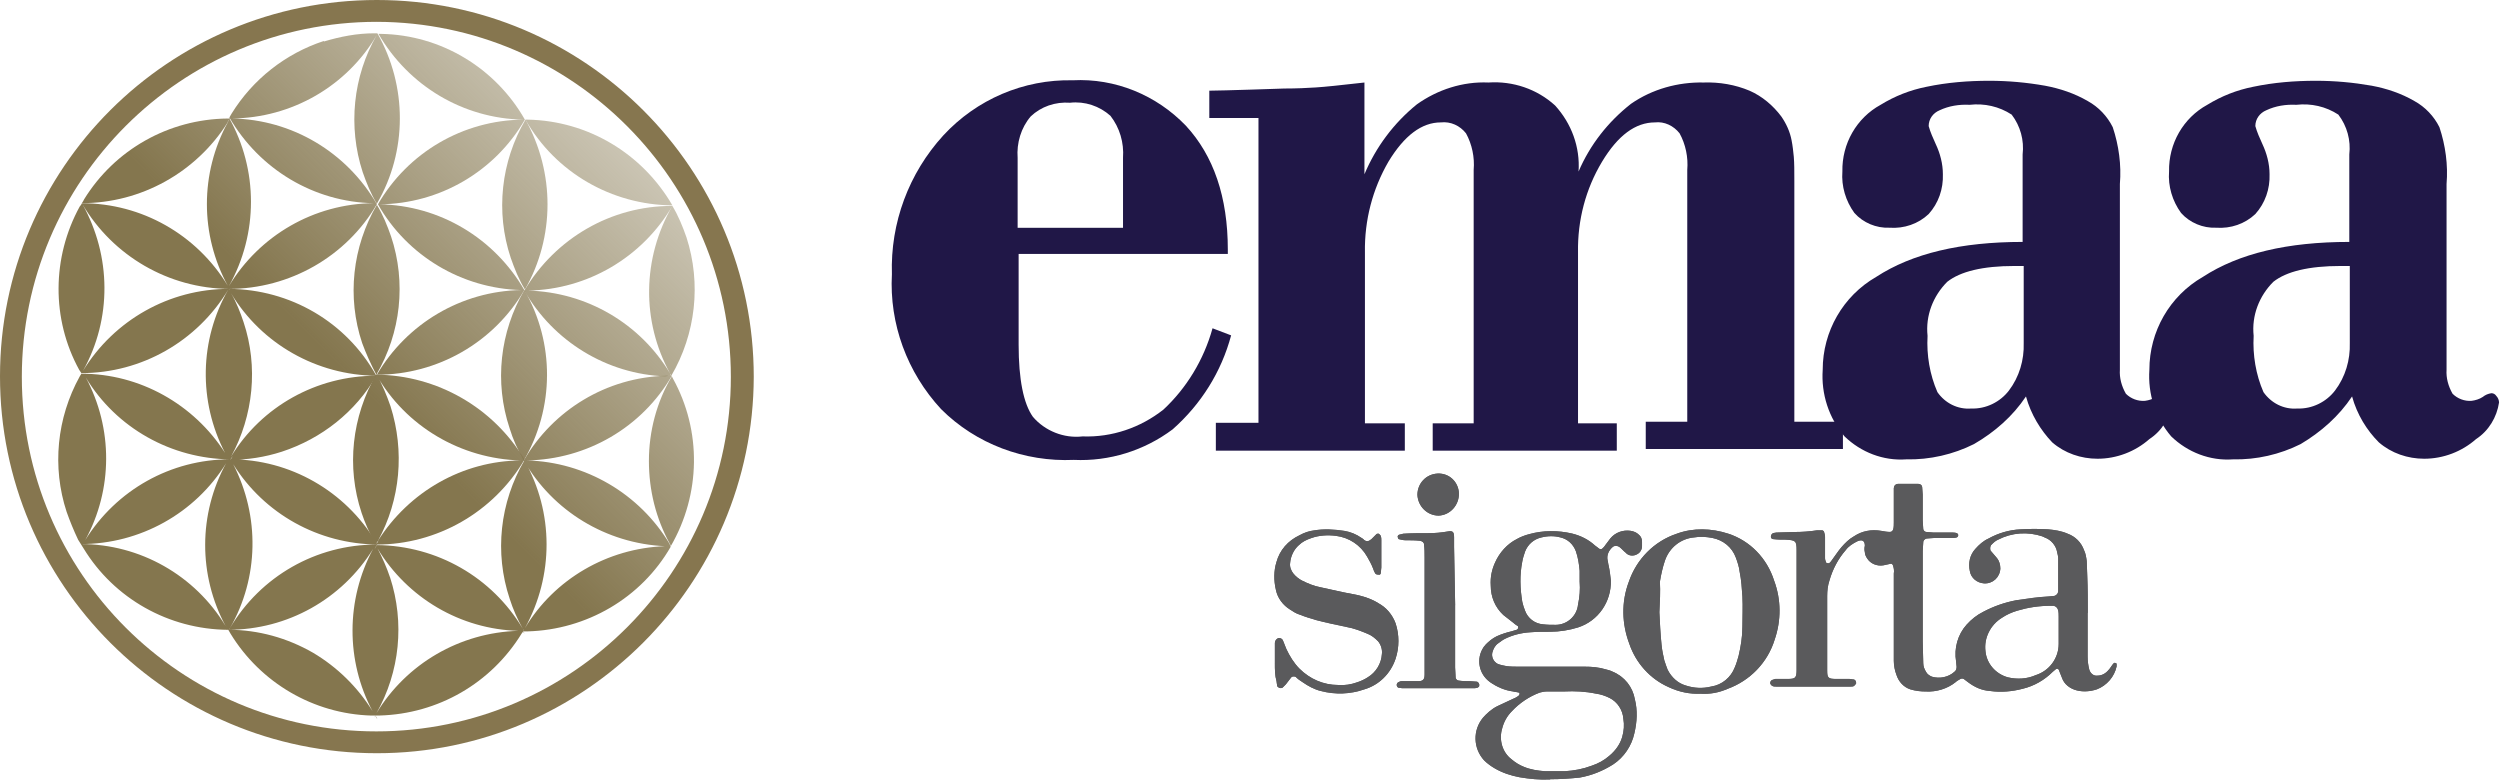 <svg xmlns="http://www.w3.org/2000/svg" xmlns:xlink="http://www.w3.org/1999/xlink" id="Layer_2" viewBox="0 0 603.51 188.2"><defs><style>      .cls-1 {        fill: none;      }      .cls-2 {        fill: url(#linear-gradient-8);      }      .cls-3 {        fill: url(#linear-gradient-7);      }      .cls-4 {        fill: url(#linear-gradient-5);      }      .cls-5 {        fill: url(#linear-gradient-6);      }      .cls-6 {        fill: url(#linear-gradient-9);      }      .cls-7 {        fill: url(#linear-gradient-4);      }      .cls-8 {        fill: url(#linear-gradient-3);      }      .cls-9 {        fill: url(#linear-gradient-2);      }      .cls-10 {        fill: url(#linear-gradient);      }      .cls-11 {        fill: #5a5a5c;      }      .cls-12 {        fill: url(#linear-gradient-10);      }      .cls-13 {        fill: url(#linear-gradient-11);      }      .cls-14 {        fill: url(#linear-gradient-12);      }      .cls-15 {        fill: url(#linear-gradient-13);      }      .cls-16 {        fill: #86764f;      }      .cls-17 {        fill: #201747;      }    </style><linearGradient id="linear-gradient" x1="190.13" y1="6977.36" x2="26.97" y2="6814.2" gradientTransform="translate(0 7004.33) scale(1 -1)" gradientUnits="userSpaceOnUse"><stop offset="0" stop-color="#84764e" stop-opacity=".2"></stop><stop offset=".52" stop-color="#84764e"></stop><stop offset="1" stop-color="#84764e"></stop></linearGradient><linearGradient id="linear-gradient-2" x1="193.49" y1="6974" x2="30.33" y2="6810.84" xlink:href="#linear-gradient"></linearGradient><linearGradient id="linear-gradient-3" x1="228.27" y1="6939.22" x2="65.11" y2="6776.05" xlink:href="#linear-gradient"></linearGradient><linearGradient id="linear-gradient-4" x1="172.76" y1="6994.74" x2="9.59" y2="6831.57" xlink:href="#linear-gradient"></linearGradient><linearGradient id="linear-gradient-5" x1="218.28" y1="6949.21" x2="55.12" y2="6786.05" xlink:href="#linear-gradient"></linearGradient><linearGradient id="linear-gradient-6" x1="200.34" y1="6967.16" x2="37.17" y2="6803.99" xlink:href="#linear-gradient"></linearGradient><linearGradient id="linear-gradient-7" x1="123.78" y1="7043.72" x2="-39.39" y2="6880.55" xlink:href="#linear-gradient"></linearGradient><linearGradient id="linear-gradient-8" x1="119.79" y1="7047.7" x2="-43.37" y2="6884.54" xlink:href="#linear-gradient"></linearGradient><linearGradient id="linear-gradient-9" x1="186.74" y1="6980.76" x2="23.57" y2="6817.59" xlink:href="#linear-gradient"></linearGradient><linearGradient id="linear-gradient-10" x1="156.1" y1="7011.4" x2="-7.07" y2="6848.23" xlink:href="#linear-gradient"></linearGradient><linearGradient id="linear-gradient-11" x1="162.01" y1="7005.48" x2="-1.15" y2="6842.32" xlink:href="#linear-gradient"></linearGradient><linearGradient id="linear-gradient-12" x1="173.49" y1="6994.01" x2="10.32" y2="6830.84" xlink:href="#linear-gradient"></linearGradient><linearGradient id="linear-gradient-13" x1="169.66" y1="6997.83" x2="6.5" y2="6834.67" xlink:href="#linear-gradient"></linearGradient></defs><g id="Layer_1-2" data-name="Layer_1"><g><rect class="cls-1" width="603.51" height="188.16"></rect><path class="cls-17" d="M292.72,79.25l4.48,1.71c-2.37,8.83-7.25,16.61-14.11,22.68-6.86,5.14-15.3,7.78-23.87,7.38-11.87.53-23.6-3.82-32.04-12.26-8.18-8.83-12.53-20.57-11.87-32.57-.4-12.39,4.09-24.39,12.4-33.49,8.04-8.7,19.38-13.58,31.25-13.32,10.28-.53,20.17,3.56,27.29,10.94,6.72,7.25,10.15,17.27,10.15,29.93v1.05h-50.5v21.89c0,8.44,1.19,14.24,3.43,17.41,2.9,3.43,7.52,5.27,12,4.75,7.12.26,13.98-2.11,19.51-6.46,5.54-5.14,9.76-12,11.87-19.65ZM245.65,54.99h25.45v-16.88c.26-3.69-.79-7.25-3.03-10.15-2.64-2.37-6.2-3.56-9.76-3.16-3.56-.26-6.99.92-9.49,3.3-2.37,2.77-3.43,6.46-3.16,10.02v16.88Z"></path><path class="cls-17" d="M293.38,102.06h10.42V28.48h-11.87v-6.59c1.98,0,5.41-.13,10.15-.26,4.75-.13,7.38-.26,7.91-.26,3.03,0,5.67-.13,7.65-.26,2.11-.13,5.93-.53,11.74-1.19v22.15c2.77-6.59,7.12-12.39,12.66-16.88,5.01-3.56,11.08-5.54,17.27-5.27,5.93-.4,11.74,1.58,16.09,5.54,3.96,4.35,6.07,10.02,5.67,15.95,2.77-6.46,7.12-12,12.66-16.35,5.14-3.56,11.34-5.27,17.54-5.14,3.82-.13,7.65.53,11.08,1.98,3.03,1.32,5.67,3.56,7.65,6.2,1.19,1.71,2.11,3.69,2.5,5.8.26,1.32.4,2.64.53,3.96.13,1.58.13,3.43.13,5.8v58.15h11.73v6.59h-47.6v-6.59h10.02v-60.79c.26-3.03-.4-6.2-1.85-8.83-1.45-1.85-3.69-2.9-5.93-2.64-4.75,0-8.97,3.16-12.79,9.49-3.96,6.59-5.93,14.11-5.8,21.89v41.27h9.36v6.59h-44.44v-6.59h9.89v-61.18c.26-3.03-.4-6.2-1.85-8.83-1.45-1.85-3.69-2.9-6.07-2.64-4.61,0-8.83,3.16-12.66,9.49-3.82,6.59-5.8,14.11-5.67,21.89v41.27h9.63v6.59h-45.62v-6.72h-.13Z"></path><path class="cls-17" d="M489.06,95.73c-3.17,4.75-7.52,8.57-12.53,11.47-5.01,2.51-10.68,3.82-16.35,3.69-5.54.4-10.94-1.71-14.9-5.54-3.82-4.48-5.67-10.28-5.27-16.09,0-9.23,4.88-17.8,12.92-22.42,8.7-5.67,20.44-8.44,35.34-8.44v-21.1c.4-3.43-.53-6.86-2.64-9.63-3.03-1.98-6.59-2.77-10.15-2.37-2.5-.13-5.01.26-7.25,1.32-1.59.66-2.64,2.11-2.64,3.82.4,1.45,1.05,2.9,1.71,4.35,1.06,2.24,1.72,4.75,1.72,7.25.13,3.56-1.05,6.99-3.43,9.63-2.5,2.37-5.93,3.56-9.49,3.3-3.16.13-6.33-1.19-8.44-3.56-2.11-2.9-3.17-6.46-2.9-10.02-.13-6.72,3.43-12.92,9.23-16.09,3.43-2.11,7.12-3.56,11.08-4.35,5.01-1.05,10.02-1.45,15.16-1.45,4.48,0,8.97.4,13.45,1.19,3.56.66,7.12,1.85,10.29,3.69,2.64,1.45,4.75,3.69,6.06,6.33,1.45,4.35,2.11,9.1,1.72,13.71v44.83c-.13,1.98.4,3.96,1.45,5.8,1.19,1.19,2.9,1.85,4.62,1.71.92-.13,1.84-.4,2.64-.92.66-.53,1.32-.79,2.11-.92.53,0,.92.26,1.19.66.4.4.66,1.05.66,1.58-.53,3.56-2.5,6.86-5.54,8.83-3.43,3.03-7.91,4.75-12.53,4.75-3.96,0-7.91-1.32-10.94-3.96-2.77-2.9-5.14-6.72-6.33-11.08ZM488.53,64.21h-2.24c-7.65,0-13.05,1.32-16.22,3.82-3.43,3.43-5.27,8.18-4.75,13.05-.26,4.61.53,9.36,2.38,13.58,1.84,2.64,4.87,4.22,8.17,3.96,3.56.13,6.99-1.58,9.1-4.35,2.5-3.3,3.69-7.38,3.56-11.47v-18.59Z"></path><path class="cls-17" d="M567.78,95.73c-3.16,4.75-7.51,8.57-12.39,11.47-5.01,2.51-10.68,3.82-16.35,3.69-5.54.4-10.94-1.71-14.9-5.54-3.83-4.48-5.67-10.28-5.27-16.09,0-9.23,4.88-17.8,12.92-22.42,8.7-5.67,20.43-8.44,35.34-8.44v-21.1c.4-3.43-.53-6.86-2.64-9.63-3.03-1.98-6.6-2.77-10.15-2.37-2.51-.13-5.01.26-7.25,1.32-1.58.66-2.64,2.11-2.64,3.82.4,1.45,1.05,2.9,1.71,4.35,1.05,2.24,1.72,4.75,1.72,7.25.13,3.56-1.06,6.99-3.43,9.63-2.51,2.37-5.93,3.56-9.49,3.3-3.16.13-6.33-1.19-8.44-3.56-2.11-2.9-3.17-6.46-2.9-10.02-.13-6.72,3.43-12.92,9.23-16.09,3.43-2.11,7.12-3.56,11.08-4.35,5.01-1.05,10.02-1.45,15.16-1.45,4.48,0,8.96.4,13.45,1.19,3.56.66,7.12,1.85,10.29,3.69,2.64,1.45,4.75,3.69,6.06,6.33,1.45,4.35,2.11,9.1,1.72,13.71v44.83c-.13,1.98.4,3.96,1.45,5.8,1.19,1.19,2.9,1.85,4.62,1.71.92-.13,1.84-.4,2.64-.92.66-.53,1.32-.79,2.11-.92.53,0,.92.26,1.19.66.4.4.66,1.05.66,1.58-.53,3.56-2.51,6.86-5.54,8.83-3.43,3.03-7.91,4.75-12.53,4.75-3.96,0-7.91-1.32-10.95-3.96-2.9-2.9-5.27-6.72-6.46-11.08ZM567.25,64.21h-2.24c-7.65,0-13.06,1.32-16.22,3.82-3.43,3.43-5.27,8.18-4.75,13.05-.26,4.61.53,9.36,2.37,13.58,1.85,2.64,4.88,4.22,8.18,3.96,3.56.13,6.99-1.58,9.1-4.35,2.5-3.3,3.69-7.38,3.56-11.47v-18.59Z"></path><path class="cls-16" d="M90.98,181.83C40.74,181.83,0,141.09,0,90.85S40.74,0,90.98,0s90.98,40.74,90.98,90.98c-.13,50.11-40.88,90.85-90.98,90.85ZM90.98,5.27C43.65,5.27,5.27,43.64,5.27,90.98s38.37,85.58,85.58,85.58,85.58-38.37,85.58-85.58S138.19,5.41,90.98,5.27Z"></path><path class="cls-11" d="M503.96,147.94v10.55c0,1.05.13,2.11.4,3.16.27.92,1.06,1.58,1.98,1.45,1.05,0,1.98-.53,2.64-1.32.53-.53.79-1.19,1.32-1.71.13-.13.26,0,.53,0,0,0,.13.13.13.26v.53c-.53,2.51-2.38,4.62-4.75,5.54-1.58.53-3.3.66-4.88.26-1.58-.4-3.03-1.45-3.56-3.03-.26-.66-.53-1.32-.79-1.98-.13-.26-.53-.26-.66-.13-.26.26-.53.4-.79.66-1.98,1.98-4.48,3.43-7.25,4.09-2.5.66-5.27.92-7.91.53-1.98-.13-3.69-.92-5.27-2.11-.4-.26-.66-.53-1.05-.79-.26-.13-.53-.13-.79,0-.4.26-.79.4-1.19.79-1.98,1.58-4.61,2.37-7.12,2.24-1.32,0-2.5-.13-3.83-.53-1.58-.53-2.77-1.85-3.29-3.43-.4-1.05-.66-2.24-.66-3.43v-21.1c.13-.66,0-1.45-.26-2.11-.13-.13-.26-.26-.4-.26-.66.13-1.19.26-1.84.4-1.58.26-3.16-.4-3.96-1.71-.26-.4-.53-.92-.53-1.45-.13-.53-.13-1.05,0-1.58,0-1.19-.66-1.58-1.84-1.05-1.05.53-2.11,1.19-2.77,2.11-1.84,2.11-3.16,4.62-3.95,7.38-.4,1.19-.53,2.51-.53,3.69v18.06c0,1.71.26,1.98,2.11,1.98h3.3c.4,0,.66.13,1.05.13.4.13.53.53.53.92-.13.26-.26.4-.53.66-.26.13-.53.13-.79.13h-18.07c-.26,0-.53,0-.79-.13-.26-.13-.4-.26-.53-.53-.13-.4.13-.79.4-.92.26-.13.53-.13.79-.26h3.03c1.84,0,2.11-.26,2.11-2.24v-28.88c0-2.24-.26-2.37-2.64-2.51-1.05,0-1.98,0-3.03-.13-.26,0-.53-.26-.53-.53,0-.4.13-.66.53-.92.26,0,.53-.13.79-.13,1.45,0,2.9-.13,4.35-.13,1.84,0,3.69-.13,5.41-.4h1.32c.13,0,.26.13.4.26.13.4.27.92.27,1.32v5.14c0,.4.13.66.26,1.05,0,.13.66.26.79.13.26-.26.53-.53.66-.79.79-1.05,1.45-2.11,2.24-3.03.92-1.05,1.85-1.98,3.03-2.64,1.98-1.32,4.22-1.71,6.59-1.32.66.13,1.45.26,2.11.26.4,0,.66-.26.79-.66.13-.53.13-1.05.13-1.58v-8.31c0-.53.4-1.05,1.05-1.05h4.88c.53,0,.92.4.92.79,0,.66.13,1.19.13,1.85v6.2c0,.66.13,1.45.13,2.11.13.4.4.66.79.66.53,0,1.05.13,1.58.13h4.35c.4,0,.92,0,1.32.13.27.13.4.26.4.53s-.27.53-.4.53c-.4.13-.92.13-1.32.13h-4.09c-.66,0-1.32.13-1.84.13-.4.13-.79.4-.79.92,0,.66-.13,1.45-.13,2.11v21.89c0,1.71.13,3.43.13,5.14,0,.79.26,1.45.66,2.11.26.53.79.92,1.45,1.19,1.85.53,3.96.13,5.41-1.19.4-.26.53-.79.53-1.19s-.13-.92-.13-1.32c-.53-3.16.4-6.46,2.51-8.83,1.19-1.32,2.5-2.37,4.09-3.16,2.5-1.32,5.14-2.24,7.91-2.77,2.64-.4,5.27-.79,7.91-.92.4,0,.92-.13,1.32-.13.4-.13.66-.4.79-.66.13-.26.13-.53.13-.79v-7.52c0-.53-.13-1.05-.26-1.58-.26-1.58-1.45-3.03-3.03-3.56-.13-.13-.4-.13-.53-.26-3.56-1.19-7.38-.92-10.68.79-.66.26-1.19.79-1.71,1.32-.26.4-.26.92-.13,1.32.53.66,1.05,1.19,1.58,1.85.53.66.79,1.58.79,2.51-.13,2.11-1.84,3.69-3.95,3.56-1.72-.13-3.17-1.32-3.43-3.03-.4-1.85,0-3.82,1.32-5.27.92-1.05,1.98-1.98,3.17-2.51,2.37-1.32,5.01-2.11,7.78-2.24,2.24-.13,4.35-.13,6.6,0,1.58.13,3.29.4,4.74,1.05,1.85.66,3.3,2.11,3.96,3.96.4.79.53,1.71.66,2.64,0,1.19.13,2.37.13,3.56.13,3.03.13,6.07.13,8.97ZM496.97,151.77v-2.9c0-.53,0-1.05-.13-1.58s-.53-.92-1.05-1.05h-.79c-2.77,0-5.41.4-8.05,1.19-1.32.4-2.5.92-3.69,1.71-2.77,1.71-4.35,4.88-3.96,8.04.26,3.03,2.5,5.54,5.41,6.33,2.24.53,4.62.4,6.72-.53,3.3-1.05,5.54-4.09,5.54-7.52v-3.69Z"></path><path class="cls-11" d="M374.21,188.16c-2.51.13-5.01-.13-7.38-.53-2.11-.4-4.09-1.05-5.93-2.11-.92-.53-1.85-1.19-2.64-1.98-2.64-2.9-2.77-7.25-.26-10.28.92-1.05,2.11-2.11,3.43-2.77,1.32-.66,2.64-1.19,3.96-1.85.4-.13.79-.4,1.19-.66.13-.13.13-.26.26-.4,0-.13,0-.26-.13-.4h-.13c-.4-.13-.92-.13-1.32-.26-1.98-.26-3.82-1.05-5.54-2.24-2.77-1.98-3.43-5.67-1.58-8.44.13-.26.4-.4.53-.66.79-.79,1.58-1.45,2.64-1.98,1.19-.53,2.37-.92,3.56-1.19.4-.13.92-.26,1.32-.4.26-.13.4-.53.26-.79,0,0,0-.13-.13-.13-.4-.26-.79-.53-1.05-.79-.79-.66-1.58-1.19-2.37-1.85-1.98-1.85-3.03-4.35-3.03-7.12-.13-1.98.26-3.82,1.05-5.54,1.05-2.37,2.9-4.48,5.27-5.67.92-.53,1.98-.92,3.03-1.19,3.3-.92,6.86-.92,10.29-.13,2.11.53,3.96,1.45,5.54,2.9.4.26.66.53,1.05.79.26.13.53.13.79-.13.26-.26.53-.53.66-.79.4-.53.79-1.05,1.19-1.58,1.19-1.45,3.03-2.11,4.88-1.85.79.13,1.45.4,1.98.92.53.4.79,1.05.79,1.71v1.05c0,.79-.4,1.58-1.19,1.98-.92.53-2.11.4-2.77-.4-.53-.4-.92-.92-1.45-1.32s-1.32-.4-1.71,0c-.92.79-1.45,1.98-1.19,3.16.13.4.13.92.26,1.32.26,1.19.4,2.37.53,3.56.13,5.14-3.03,9.76-7.91,11.34-2.11.66-4.48,1.05-6.72,1.05-1.58,0-3.3,0-4.88.13-2.11.13-4.22.66-6.07,1.58-.53.26-1.05.66-1.58,1.05-.79.53-1.19,1.32-1.45,2.24-.26,1.05.26,2.24,1.32,2.77.66.26,1.45.4,2.11.53,1.05.13,1.98.13,3.03.13h15.82c1.71,0,3.43.13,5.14.66.53.13,1.05.26,1.58.53,2.9,1.19,4.88,3.69,5.41,6.72.66,2.64.53,5.41-.13,8.18-.66,3.03-2.51,5.8-5.14,7.52-2.51,1.58-5.14,2.64-8.04,3.16-2.51.26-4.75.4-7.12.4ZM377.64,166.93h-4.35c-.53,0-1.05.13-1.58.26-2.51.92-4.88,2.51-6.72,4.48-1.19,1.19-1.98,2.64-2.37,4.22-.79,2.64,0,5.67,2.24,7.38.92.79,1.98,1.45,3.03,1.85,1.58.66,3.3.92,5.01,1.05h4.88c2.24-.13,4.35-.53,6.46-1.32,1.58-.53,3.03-1.32,4.22-2.37,1.45-1.19,2.64-2.77,3.16-4.62.4-1.45.53-2.9.26-4.35-.13-2.11-1.45-4.09-3.3-5.01-1.05-.53-2.24-.92-3.3-1.05-2.51-.53-5.14-.66-7.65-.53ZM381.33,140.56v-2.77c-.13-1.58-.4-3.3-.92-4.75-.66-1.71-1.98-2.9-3.69-3.3-1.45-.4-3.03-.4-4.61,0-1.85.4-3.3,1.71-3.96,3.43-.26.79-.53,1.58-.66,2.37-.66,3.3-.53,6.59,0,9.76.13.66.4,1.45.66,2.11.66,1.85,2.37,3.16,4.35,3.3,1.05.13,1.98.13,3.03.13,2.77,0,5.14-2.11,5.41-4.88.4-1.85.53-3.69.4-5.41Z"></path><path class="cls-11" d="M410.61,167.46c-2.64.13-5.27-.4-7.78-1.58-4.48-1.98-7.91-5.8-9.49-10.42-1.85-4.88-1.98-10.15-.13-15.03,1.85-5.41,6.07-9.76,11.6-11.6,3.96-1.45,8.31-1.32,12.39,0,5.27,1.71,9.36,5.93,11.08,11.34,1.72,4.62,1.72,9.63.13,14.24-1.71,5.54-5.93,9.89-11.34,11.87-2.11.92-4.22,1.32-6.46,1.19ZM400.58,147.81c.13,2.64.26,5.27.53,7.91.13,1.32.4,2.51.66,3.69.26.79.53,1.58.79,2.24.92,1.85,2.51,3.3,4.35,3.82,1.98.66,4.09.79,6.2.26,2.64-.4,4.75-2.24,5.67-4.62.4-.92.66-1.85.92-2.77.53-2.24.92-4.62.92-6.99,0-2.51.13-4.88,0-7.38-.13-1.98-.26-3.96-.66-5.93-.13-1.19-.53-2.37-.92-3.43-.92-2.51-3.03-4.22-5.67-4.75-1.45-.26-2.9-.4-4.35-.13-3.3.26-6.07,2.51-7.12,5.67-.53,1.58-.92,3.3-1.19,5.01.13,2.37,0,4.88-.13,7.38Z"></path><path class="cls-11" d="M307.76,160.08v-4.88c0-.53.4-1.05.92-1.19.53,0,.92.26,1.05.66.26.66.53,1.32.79,1.98.79,1.71,1.85,3.43,3.16,4.75,2.51,2.51,5.8,3.96,9.36,3.96,1.58.13,3.16-.13,4.62-.66.79-.26,1.71-.66,2.51-1.19,1.98-1.19,3.3-3.3,3.43-5.67.13-1.05-.26-2.24-.92-3.03-.79-.79-1.58-1.45-2.64-1.85-1.58-.66-3.3-1.32-4.88-1.58-2.51-.53-5.01-1.05-7.52-1.71-1.32-.4-2.64-.79-3.96-1.32-.79-.26-1.45-.66-2.24-1.19-1.71-1.05-3.03-2.77-3.43-4.75-.53-2.24-.53-4.62.13-6.72.79-2.9,2.77-5.14,5.54-6.46,1.19-.66,2.37-1.05,3.56-1.19,2.37-.4,4.88-.26,7.38.13,1.45.26,2.77.79,4.09,1.71.26.13.4.26.66.53.66.4,1.05.26,1.71-.26.4-.4.79-.79,1.19-1.19.13-.13.26-.13.53-.13.26.13.4.4.53.53.13.4.13.66.13,1.05v6.59c0,.4-.13.92-.13,1.32,0,.26-.26.53-.53.4-.26,0-.53,0-.79-.26-.26-.4-.4-.79-.53-1.19-.4-1.05-.92-1.98-1.45-2.9-1.58-2.77-4.35-4.62-7.52-5.01-1.98-.26-4.09-.13-5.93.53-1.19.4-2.24.92-3.03,1.71-1.19,1.05-1.98,2.64-2.11,4.35-.13.92.26,1.85.79,2.51.53.66,1.32,1.32,2.11,1.71,1.32.66,2.9,1.32,4.35,1.58,1.71.4,3.56.79,5.41,1.19,1.32.26,2.64.53,3.96.79,1.58.4,3.16.92,4.62,1.85,1.98,1.05,3.43,2.77,4.22,4.88.92,2.77.92,5.8,0,8.57-1.19,3.56-3.96,6.33-7.52,7.38-3.43,1.19-6.99,1.32-10.55.4-1.58-.4-3.03-1.19-4.35-2.11-.66-.4-1.19-.79-1.71-1.32-.4-.13-.79-.13-1.05.13-.4.53-.92,1.19-1.32,1.71-.26.26-.53.53-.79.79-.53.26-1.05,0-1.32-.4v-.13c0-.4-.13-.66-.13-1.05-.4-1.32-.4-2.77-.4-4.35Z"></path><path class="cls-11" d="M351.27,146.1v15.03c0,.79.13,1.58.13,2.51.13.4.4.66.79.66.79.13,1.58.13,2.51.13.66,0,1.32.13,1.85.13.4.13.66.66.53,1.05,0,.13-.13.26-.4.4-.4.13-.66.13-1.05.13h-17.01c-.4,0-.66-.13-1.05-.13-.26-.13-.4-.4-.4-.66s.13-.53.4-.66c.26-.13.53-.26.79-.26h4.09c1.05,0,1.45-.4,1.45-1.58v-28.35c0-1.05,0-1.98-.13-3.03,0-.53-.4-.79-.92-.92-1.19-.13-2.37-.13-3.56-.13-.53,0-1.05-.13-1.58-.26-.13,0-.26-.26-.26-.4-.13-.26,0-.53.26-.66.4-.13.66-.13,1.05-.26,1.98-.13,3.96-.13,6.07-.13,1.58,0,3.03-.13,4.61-.4,1.32-.26,1.58.13,1.58,1.45v2.24l.26,14.11Z"></path><path class="cls-11" d="M352.19,119.2c0,2.77-2.11,5.14-4.88,5.27-2.77,0-5.01-2.24-5.14-5.01,0-2.77,2.11-5.01,4.88-5.14,2.77-.13,5.01,1.98,5.14,4.75v.13Z"></path><path class="cls-11" d="M503.96,147.94v10.55c0,1.05.13,2.11.4,3.16.27.92,1.06,1.58,1.98,1.45,1.05,0,1.98-.53,2.64-1.32.53-.53.79-1.19,1.32-1.71.13-.13.26,0,.53,0,0,0,.13.13.13.26v.53c-.53,2.51-2.38,4.62-4.75,5.54-1.58.53-3.3.66-4.88.26-1.58-.4-3.03-1.45-3.56-3.03-.26-.66-.53-1.32-.79-1.98-.13-.26-.53-.26-.66-.13-.26.26-.53.4-.79.66-1.98,1.98-4.48,3.43-7.25,4.09-2.5.66-5.27.92-7.91.53-1.98-.13-3.69-.92-5.27-2.11-.4-.26-.66-.53-1.05-.79-.26-.13-.53-.13-.79,0-.4.26-.79.4-1.19.79-1.98,1.58-4.61,2.37-7.12,2.24-1.32,0-2.5-.13-3.83-.53-1.58-.53-2.77-1.85-3.29-3.43-.4-1.05-.66-2.24-.66-3.43v-21.1c.13-.66,0-1.45-.26-2.11-.13-.13-.26-.26-.4-.26-.66.13-1.19.26-1.84.4-1.58.26-3.16-.4-3.96-1.71-.26-.4-.53-.92-.53-1.45-.13-.53-.13-1.05,0-1.58,0-1.19-.66-1.58-1.84-1.05-1.05.53-2.11,1.19-2.77,2.11-1.84,2.11-3.16,4.62-3.95,7.38-.4,1.19-.53,2.51-.53,3.69v18.06c0,1.71.26,1.98,2.11,1.98h3.3c.4,0,.66.13,1.05.13.4.13.53.53.53.92-.13.26-.26.4-.53.66-.26.13-.53.13-.79.13h-18.07c-.26,0-.53,0-.79-.13-.26-.13-.4-.26-.53-.53-.13-.4.13-.79.4-.92.26-.13.53-.13.79-.26h3.03c1.84,0,2.11-.26,2.11-2.24v-28.88c0-2.24-.26-2.37-2.64-2.51-1.05,0-1.98,0-3.03-.13-.26,0-.53-.26-.53-.53,0-.4.13-.66.53-.92.26,0,.53-.13.79-.13,1.45,0,2.9-.13,4.35-.13,1.84,0,3.69-.13,5.41-.4h1.32c.13,0,.26.13.4.26.13.4.27.92.27,1.32v5.14c0,.4.13.66.26,1.05,0,.13.66.26.79.13.26-.26.53-.53.66-.79.79-1.05,1.45-2.11,2.24-3.03.92-1.05,1.85-1.98,3.03-2.64,1.98-1.32,4.22-1.71,6.59-1.32.66.13,1.45.26,2.11.26.4,0,.66-.26.79-.66.13-.53.13-1.05.13-1.58v-8.31c0-.53.4-1.05,1.05-1.05h4.88c.53,0,.92.4.92.79,0,.66.13,1.19.13,1.85v6.2c0,.66.13,1.45.13,2.11.13.4.4.66.79.66.53,0,1.05.13,1.58.13h4.35c.4,0,.92,0,1.32.13.27.13.4.26.4.53s-.27.53-.4.53c-.4.13-.92.13-1.32.13h-4.09c-.66,0-1.32.13-1.84.13-.4.13-.79.4-.79.92,0,.66-.13,1.45-.13,2.11v21.89c0,1.71.13,3.43.13,5.14,0,.79.26,1.45.66,2.11.26.53.79.92,1.45,1.19,1.85.53,3.96.13,5.41-1.19.4-.26.53-.79.53-1.19s-.13-.92-.13-1.32c-.53-3.16.4-6.46,2.51-8.83,1.19-1.32,2.5-2.37,4.09-3.16,2.5-1.32,5.14-2.24,7.91-2.77,2.64-.4,5.27-.79,7.91-.92.4,0,.92-.13,1.32-.13.4-.13.66-.4.79-.66.13-.26.13-.53.13-.79v-7.52c0-.53-.13-1.05-.26-1.58-.26-1.58-1.45-3.03-3.03-3.56-.13-.13-.4-.13-.53-.26-3.56-1.19-7.38-.92-10.68.79-.66.26-1.19.79-1.71,1.32-.26.4-.26.92-.13,1.32.53.66,1.05,1.19,1.58,1.85.53.66.79,1.58.79,2.51-.13,2.11-1.84,3.69-3.95,3.56-1.72-.13-3.17-1.32-3.43-3.03-.4-1.85,0-3.82,1.32-5.27.92-1.05,1.98-1.98,3.17-2.51,2.37-1.32,5.01-2.11,7.78-2.24,2.24-.13,4.35-.13,6.6,0,1.58.13,3.29.4,4.74,1.05,1.85.66,3.3,2.11,3.96,3.96.4.79.53,1.71.66,2.64,0,1.19.13,2.37.13,3.56.13,3.03.13,6.07.13,8.97ZM496.97,151.77v-2.9c0-.53,0-1.05-.13-1.58s-.53-.92-1.05-1.05h-.79c-2.77,0-5.41.4-8.05,1.19-1.32.4-2.5.92-3.69,1.71-2.77,1.71-4.35,4.88-3.96,8.04.26,3.03,2.5,5.54,5.41,6.33,2.24.53,4.62.4,6.72-.53,3.3-1.05,5.54-4.09,5.54-7.52v-3.69Z"></path><path class="cls-11" d="M374.21,188.16c-2.51.13-5.01-.13-7.38-.53-2.11-.4-4.09-1.05-5.93-2.11-.92-.53-1.85-1.19-2.64-1.98-2.64-2.9-2.77-7.25-.26-10.28.92-1.05,2.11-2.11,3.43-2.77,1.32-.66,2.64-1.19,3.96-1.85.4-.13.79-.4,1.19-.66.13-.13.13-.26.26-.4,0-.13,0-.26-.13-.4h-.13c-.4-.13-.92-.13-1.32-.26-1.98-.26-3.82-1.05-5.54-2.24-2.77-1.98-3.43-5.67-1.58-8.44.13-.26.4-.4.53-.66.79-.79,1.58-1.45,2.64-1.98,1.19-.53,2.37-.92,3.56-1.19.4-.13.92-.26,1.32-.4.26-.13.4-.53.26-.79,0,0,0-.13-.13-.13-.4-.26-.79-.53-1.05-.79-.79-.66-1.58-1.19-2.37-1.85-1.98-1.85-3.03-4.35-3.03-7.12-.13-1.98.26-3.82,1.05-5.54,1.05-2.37,2.9-4.48,5.27-5.67.92-.53,1.98-.92,3.03-1.19,3.3-.92,6.86-.92,10.29-.13,2.11.53,3.96,1.45,5.54,2.9.4.26.66.53,1.05.79.26.13.53.13.79-.13.26-.26.53-.53.66-.79.4-.53.79-1.05,1.19-1.58,1.19-1.45,3.03-2.11,4.88-1.85.79.13,1.45.4,1.98.92.53.4.79,1.05.79,1.71v1.05c0,.79-.4,1.58-1.19,1.98-.92.53-2.11.4-2.77-.4-.53-.4-.92-.92-1.45-1.32s-1.32-.4-1.71,0c-.92.79-1.45,1.98-1.19,3.16.13.4.13.92.26,1.32.26,1.19.4,2.37.53,3.56.13,5.14-3.03,9.76-7.91,11.34-2.11.66-4.48,1.05-6.72,1.05-1.58,0-3.3,0-4.88.13-2.11.13-4.22.66-6.07,1.58-.53.26-1.05.66-1.58,1.05-.79.53-1.19,1.32-1.45,2.24-.26,1.05.26,2.24,1.32,2.77.66.26,1.45.4,2.11.53,1.05.13,1.98.13,3.03.13h15.82c1.71,0,3.43.13,5.14.66.53.13,1.05.26,1.58.53,2.9,1.19,4.88,3.69,5.41,6.72.66,2.64.53,5.41-.13,8.18-.66,3.03-2.51,5.8-5.14,7.52-2.51,1.58-5.14,2.64-8.04,3.16-2.51.26-4.75.4-7.12.4ZM377.64,166.93h-4.35c-.53,0-1.05.13-1.58.26-2.51.92-4.88,2.51-6.72,4.48-1.19,1.19-1.98,2.64-2.37,4.22-.79,2.64,0,5.67,2.24,7.38.92.79,1.98,1.45,3.03,1.85,1.58.66,3.3.92,5.01,1.05h4.88c2.24-.13,4.35-.53,6.46-1.32,1.58-.53,3.03-1.32,4.22-2.37,1.45-1.19,2.64-2.77,3.16-4.62.4-1.45.53-2.9.26-4.35-.13-2.11-1.45-4.09-3.3-5.01-1.05-.53-2.24-.92-3.3-1.05-2.51-.53-5.14-.66-7.65-.53ZM381.33,140.56v-2.77c-.13-1.58-.4-3.3-.92-4.75-.66-1.71-1.98-2.9-3.69-3.3-1.45-.4-3.03-.4-4.61,0-1.85.4-3.3,1.71-3.96,3.43-.26.79-.53,1.58-.66,2.37-.66,3.3-.53,6.59,0,9.76.13.66.4,1.45.66,2.11.66,1.85,2.37,3.16,4.35,3.3,1.05.13,1.98.13,3.03.13,2.77,0,5.14-2.11,5.41-4.88.4-1.85.53-3.69.4-5.41Z"></path><path class="cls-11" d="M410.61,167.46c-2.64.13-5.27-.4-7.78-1.58-4.48-1.98-7.91-5.8-9.49-10.42-1.85-4.88-1.98-10.15-.13-15.03,1.85-5.41,6.07-9.76,11.6-11.6,3.96-1.45,8.31-1.32,12.39,0,5.27,1.71,9.36,5.93,11.08,11.34,1.72,4.62,1.72,9.63.13,14.24-1.71,5.54-5.93,9.89-11.34,11.87-2.11.92-4.22,1.32-6.46,1.19ZM400.58,147.81c.13,2.64.26,5.27.53,7.91.13,1.32.4,2.51.66,3.69.26.79.53,1.58.79,2.24.92,1.85,2.51,3.3,4.35,3.82,1.98.66,4.09.79,6.2.26,2.64-.4,4.75-2.24,5.67-4.62.4-.92.66-1.85.92-2.77.53-2.24.92-4.62.92-6.99,0-2.51.13-4.88,0-7.38-.13-1.98-.26-3.96-.66-5.93-.13-1.19-.53-2.37-.92-3.43-.92-2.51-3.03-4.22-5.67-4.75-1.45-.26-2.9-.4-4.35-.13-3.3.26-6.07,2.51-7.12,5.67-.53,1.58-.92,3.3-1.19,5.01.13,2.37,0,4.88-.13,7.38Z"></path><path class="cls-11" d="M307.76,160.08v-4.88c0-.53.4-1.05.92-1.19.53,0,.92.26,1.05.66.26.66.53,1.32.79,1.98.79,1.71,1.85,3.43,3.16,4.75,2.51,2.51,5.8,3.96,9.36,3.96,1.58.13,3.16-.13,4.62-.66.79-.26,1.71-.66,2.51-1.19,1.98-1.19,3.3-3.3,3.43-5.67.13-1.05-.26-2.24-.92-3.03-.79-.79-1.58-1.45-2.64-1.85-1.58-.66-3.3-1.32-4.88-1.58-2.51-.53-5.01-1.05-7.52-1.71-1.32-.4-2.64-.79-3.96-1.32-.79-.26-1.45-.66-2.24-1.19-1.71-1.05-3.03-2.77-3.43-4.75-.53-2.24-.53-4.62.13-6.72.79-2.9,2.77-5.14,5.54-6.46,1.19-.66,2.37-1.05,3.56-1.19,2.37-.4,4.88-.26,7.38.13,1.45.26,2.77.79,4.09,1.71.26.13.4.26.66.53.66.4,1.05.26,1.71-.26.4-.4.79-.79,1.19-1.19.13-.13.26-.13.53-.13.26.13.4.4.53.53.13.4.13.66.13,1.05v6.59c0,.4-.13.92-.13,1.32,0,.26-.26.53-.53.4-.26,0-.53,0-.79-.26-.26-.4-.4-.79-.53-1.19-.4-1.05-.92-1.98-1.45-2.9-1.58-2.77-4.35-4.62-7.52-5.01-1.98-.26-4.09-.13-5.93.53-1.19.4-2.24.92-3.03,1.71-1.19,1.05-1.98,2.64-2.11,4.35-.13.92.26,1.85.79,2.51.53.66,1.32,1.32,2.11,1.71,1.32.66,2.9,1.32,4.35,1.58,1.71.4,3.56.79,5.41,1.19,1.32.26,2.64.53,3.96.79,1.58.4,3.16.92,4.62,1.85,1.98,1.05,3.43,2.77,4.22,4.88.92,2.77.92,5.8,0,8.57-1.19,3.56-3.96,6.33-7.52,7.38-3.43,1.19-6.99,1.32-10.55.4-1.58-.4-3.03-1.19-4.35-2.11-.66-.4-1.19-.79-1.71-1.32-.4-.13-.79-.13-1.05.13-.4.53-.92,1.19-1.32,1.71-.26.26-.53.53-.79.79-.53.26-1.05,0-1.32-.4v-.13c0-.4-.13-.66-.13-1.05-.4-1.32-.4-2.77-.4-4.35Z"></path><path class="cls-11" d="M351.27,146.1v15.03c0,.79.13,1.58.13,2.51.13.4.4.66.79.66.79.13,1.58.13,2.51.13.66,0,1.32.13,1.85.13.4.13.66.66.53,1.05,0,.13-.13.26-.4.4-.4.13-.66.13-1.05.13h-17.01c-.4,0-.66-.13-1.05-.13-.26-.13-.4-.4-.4-.66s.13-.53.4-.66c.26-.13.53-.26.79-.26h4.09c1.05,0,1.45-.4,1.45-1.58v-28.35c0-1.05,0-1.98-.13-3.03,0-.53-.4-.79-.92-.92-1.19-.13-2.37-.13-3.56-.13-.53,0-1.05-.13-1.58-.26-.13,0-.26-.26-.26-.4-.13-.26,0-.53.26-.66.4-.13.66-.13,1.05-.26,1.98-.13,3.96-.13,6.07-.13,1.58,0,3.03-.13,4.61-.4,1.32-.26,1.58.13,1.58,1.45v2.24l.26,14.11Z"></path><path class="cls-11" d="M352.19,119.2c0,2.77-2.11,5.14-4.88,5.27-2.77,0-5.01-2.24-5.14-5.01,0-2.77,2.11-5.01,4.88-5.14,2.77-.13,5.01,1.98,5.14,4.75v.13Z"></path><path class="cls-10" d="M126.45,111.16c7.38-12.66,7.52-28.35.13-41.14-5.93,10.15-7.25,22.28-3.56,33.36.79,2.64,1.98,5.27,3.43,7.78,0-.13-.13-.13,0,0Z"></path><path class="cls-9" d="M162.05,90.72c-.13-.13-.26-.4-.26-.53.13.13.26.4.26.53,5.93-10.15,7.25-22.28,3.69-33.36-.92-2.64-1.98-5.27-3.43-7.65-7.25,12.53-7.52,27.82-.53,40.48-7.25-12.13-20.17-19.65-34.28-20.04,14.37-.26,27.56-8.04,34.81-20.44h-.13c-14.64,0-28.09,7.78-35.6,20.44h.92-.92c6.99,12.26,19.91,20.17,34.02,20.7.53-.13.92-.13,1.45-.13Z"></path><path class="cls-8" d="M161.92,131.86c-.13-.13-.13-.4-.26-.53v.13c.13,0,.26.26.26.4Z"></path><path class="cls-7" d="M90.59,172.73h1.05c14.11-.4,26.9-7.78,34.28-19.78.13-.13.26-.4.4-.53.13.13.26.4.26.53-.13-.13-.26-.4-.26-.53h1.05c14.24-.4,27.43-8.04,34.55-20.44h-1.58,1.58c-.13-.13-.13-.4-.26-.53v-.13c-7.25-12.13-20.31-19.78-34.41-20.17,14.37-.26,27.69-7.91,34.94-20.44h-1.45c-14.24.4-27.16,8.18-34.28,20.44h.79-.79c6.99,12.26,19.91,20.04,34.02,20.7-13.85.53-26.64,7.91-33.76,19.78,6.99-12.66,6.99-27.95-.13-40.48-5.93,10.15-7.25,22.28-3.56,33.36.79,2.51,1.85,4.88,3.16,7.25.13.13.26.4.26.53-.13-.13-.26-.4-.26-.53.13.13.13.4.26.53-.13-.13-.26-.4-.26-.53-7.38-12.4-20.7-20.04-35.21-20.17.13.26.26.53.4.79l-.4-.79c-.13.26-.4.66-.53.92.13-.4.4-.66.53-1.05h-.13c-14.5,0-27.95,7.65-35.34,20.17,0,.13-.13.26-.13.26,0-.13.13-.26.13-.26,6.99-12.13,7.25-27.03.79-39.56,7.52,12,20.57,19.25,34.81,19.38-.13-.26-.26-.4-.4-.66-7.38-12.26-20.7-19.91-35.07-19.91.26.4.53.92.79,1.32-.26-.4-.53-.92-.79-1.32l-.53.92c.13-.26.4-.66.53-.92h-.13c-14.24,0-27.43,7.38-34.94,19.52,6.72-12.26,6.72-27.03.13-39.29,7.38,12.26,20.7,19.65,34.94,19.78-.26-.4-.53-.92-.79-1.32.26.4.53.92.79,1.32.13-.26.4-.53.53-.79-.13.26-.26.53-.53.92h-.26c4.35,0,8.57-.66,12.66-1.98,9.63-3.16,17.8-9.63,22.81-18.33h-.13c-14.24,0-27.56,7.38-34.94,19.52,5.41-9.89,6.59-21.76,3.03-32.44-.79-2.37-1.71-4.75-3.03-6.99,7.38,12.26,20.7,19.78,35.07,19.91-7.25-13.05-20.83-20.83-35.47-20.97.13.26.26.53.4.79-.13-.26-.26-.53-.4-.79,0,.13-.13.26-.13.26,0-.13.13-.26.13-.26h-.13c-14.37,0-27.69,7.52-35.21,19.78,6.99-12.53,6.86-27.69-.13-40.22,7.38,12.53,20.83,20.31,35.34,20.44-.13-.26-.26-.53-.4-.66.13.26.26.4.4.66.13-.13.13-.26.13-.26,0,.13-.13.26-.13.26,14.64,0,28.35-7.78,35.73-20.44h-.66.66c-7.25-12.53-20.44-20.44-34.94-20.7,14.37-.13,27.69-7.78,34.94-20.17-5.8,10.02-6.99,22.15-3.43,33.1.92,2.64,1.98,5.27,3.43,7.65,7.38-12.66,7.38-28.35.13-41.14,0,.13-.13.26-.13.26l.13-.26h-.79c-4.09,0-8.18.79-12.13,1.98v-.13c-9.23,3.03-17.14,9.23-22.28,17.54-.13.26-.4.66-.53.92h.66-.66c7.25,12.53,20.44,20.44,34.81,20.7-14.37.13-27.56,7.78-34.94,20.04,7.12-12.66,7.12-28.09,0-40.74.13.4.13.53,0,.66-.13.13-.13.26-.26.53-6.72,12.26-6.72,27.16,0,39.43-7.52-12.39-20.83-19.91-35.21-19.91l.13.26c0-.13-.13-.13-.13-.26-.13.26-.26.53-.53.79-6.72,12.26-6.86,27.16-.13,39.43.13.26.4.53.53.79.13-.26.26-.4.4-.66l-.4.66c14.5,0,27.95-7.65,35.47-20.17-6.99,12.13-7.25,27.03-.79,39.43-7.52-11.74-20.57-19.12-34.68-19.12.13.26.4.66.53.92-.13-.26-.4-.66-.53-.92l-.4.66c-5.54,10.02-6.72,21.89-3.16,32.7.79,2.24,1.71,4.48,2.77,6.72.26.4.4.66.66,1.05.13-.26.4-.66.53-.92-.13.26-.4.66-.53.92,14.24,0,27.56-7.38,35.07-19.51-6.72,12.26-6.72,27.03-.13,39.29-7.38-12.26-20.7-19.78-34.94-19.78.26.4.4.66.66,1.05,7.38,12.13,20.57,19.52,34.81,19.65h.13c-.13-.26-.4-.53-.53-.92.13.26.26.66.53.92,0,.13-.13.13-.13.26l.13-.26c.13.26.4.66.53.92,7.25,11.87,20.04,19.38,34.02,19.78h.92l-.26.53c.13-.26.13-.4.26-.53.13.4.4.66.53.92-.13-.26-.26-.66-.53-.92ZM126.72,151.64c-.13.26-.26.4-.4.66.13-.26.26-.4.4-.66ZM126.06,152.3h-.79,1.05-1.05.79ZM94.15,139.37c-.79-2.37-1.85-4.75-3.03-6.99,7.25,12,20.04,19.52,34.02,19.91-14.11.4-27.03,7.91-34.28,19.91,5.67-10.02,6.86-21.89,3.3-32.83ZM90.98,172.21l-.26.53.26-.53ZM89.93,171.68c-3.56-5.8-8.57-10.68-14.37-14.11-6.2-3.56-13.19-5.54-20.44-5.54,14.24,0,27.43-7.38,34.94-19.51-6.59,12.26-6.59,27.03-.13,39.16Z"></path><path class="cls-4" d="M161.92,131.86c7.25-12.53,7.52-27.82.53-40.48l-.26-.53c-3.69,6.2-5.54,13.32-5.54,20.44s1.71,13.85,5.01,19.91c.13.26.26.4.26.66Z"></path><path class="cls-5" d="M126.45,111.16c0-.13-.13-.13,0,0q-.13-.13,0,0Z"></path><path class="cls-3" d="M55.25,29.01c-.13.13-.13.26-.26.4v.13c.13-.26.13-.4.26-.53Z"></path><path class="cls-2" d="M55.25,29.01c.13-.13.13-.26.26-.4h-.53c-14.24.13-27.29,7.52-34.68,19.51-.13.26-.26.53-.53.92,14.24,0,27.56-7.38,35.21-19.51v-.13c.13-.13.13-.26.26-.4Z"></path><path class="cls-6" d="M87.29,123.81c.79,2.37,1.85,4.75,3.03,6.99.13.26.26.4.4.66.13-.4.4-.66.66-1.05-.13.4-.4.66-.53,1.05,14.64,0,28.22-7.78,35.73-20.44h-.66.66v-.13c-7.52-12.53-21.1-20.31-35.73-20.44,7.12,12.53,20.44,20.31,34.81,20.7-13.98.13-26.9,7.52-34.41,19.38,5.41-9.89,6.46-21.62,3.03-32.44-.92-2.64-1.98-5.27-3.43-7.78-5.93,10.28-7.25,22.42-3.56,33.49Z"></path><path class="cls-12" d="M126.58,70.02h-.92.92c-7.25-12.53-20.44-20.44-34.94-20.7,14.5-.13,27.82-7.91,35.07-20.44h-.66.66c-7.12-12.53-20.31-20.44-34.68-20.7h-.66c7.25,12.53,20.44,20.44,34.94,20.7-14.5.13-27.82,7.91-35.07,20.44h.66-.66c7.12,12.53,20.31,20.31,34.55,20.7-14.37.26-27.56,8.04-34.81,20.44,14.64,0,28.22-7.78,35.6-20.44Z"></path><path class="cls-13" d="M90.85,90.45c5.93-10.15,7.25-22.28,3.56-33.36-.92-2.64-1.98-5.27-3.43-7.65-5.93,10.15-7.25,22.28-3.56,33.36.92,2.51,2.11,5.14,3.43,7.65Z"></path><path class="cls-14" d="M162.32,49.58c-7.25-12.53-20.44-20.44-34.94-20.7h-.53c7.25,12.79,20.83,20.57,35.47,20.7Z"></path><path class="cls-15" d="M126.85,28.88c-5.93,10.15-7.25,22.28-3.56,33.36.92,2.64,1.98,5.27,3.43,7.65,7.25-12.66,7.25-28.22.13-41.01Z"></path></g></g></svg>